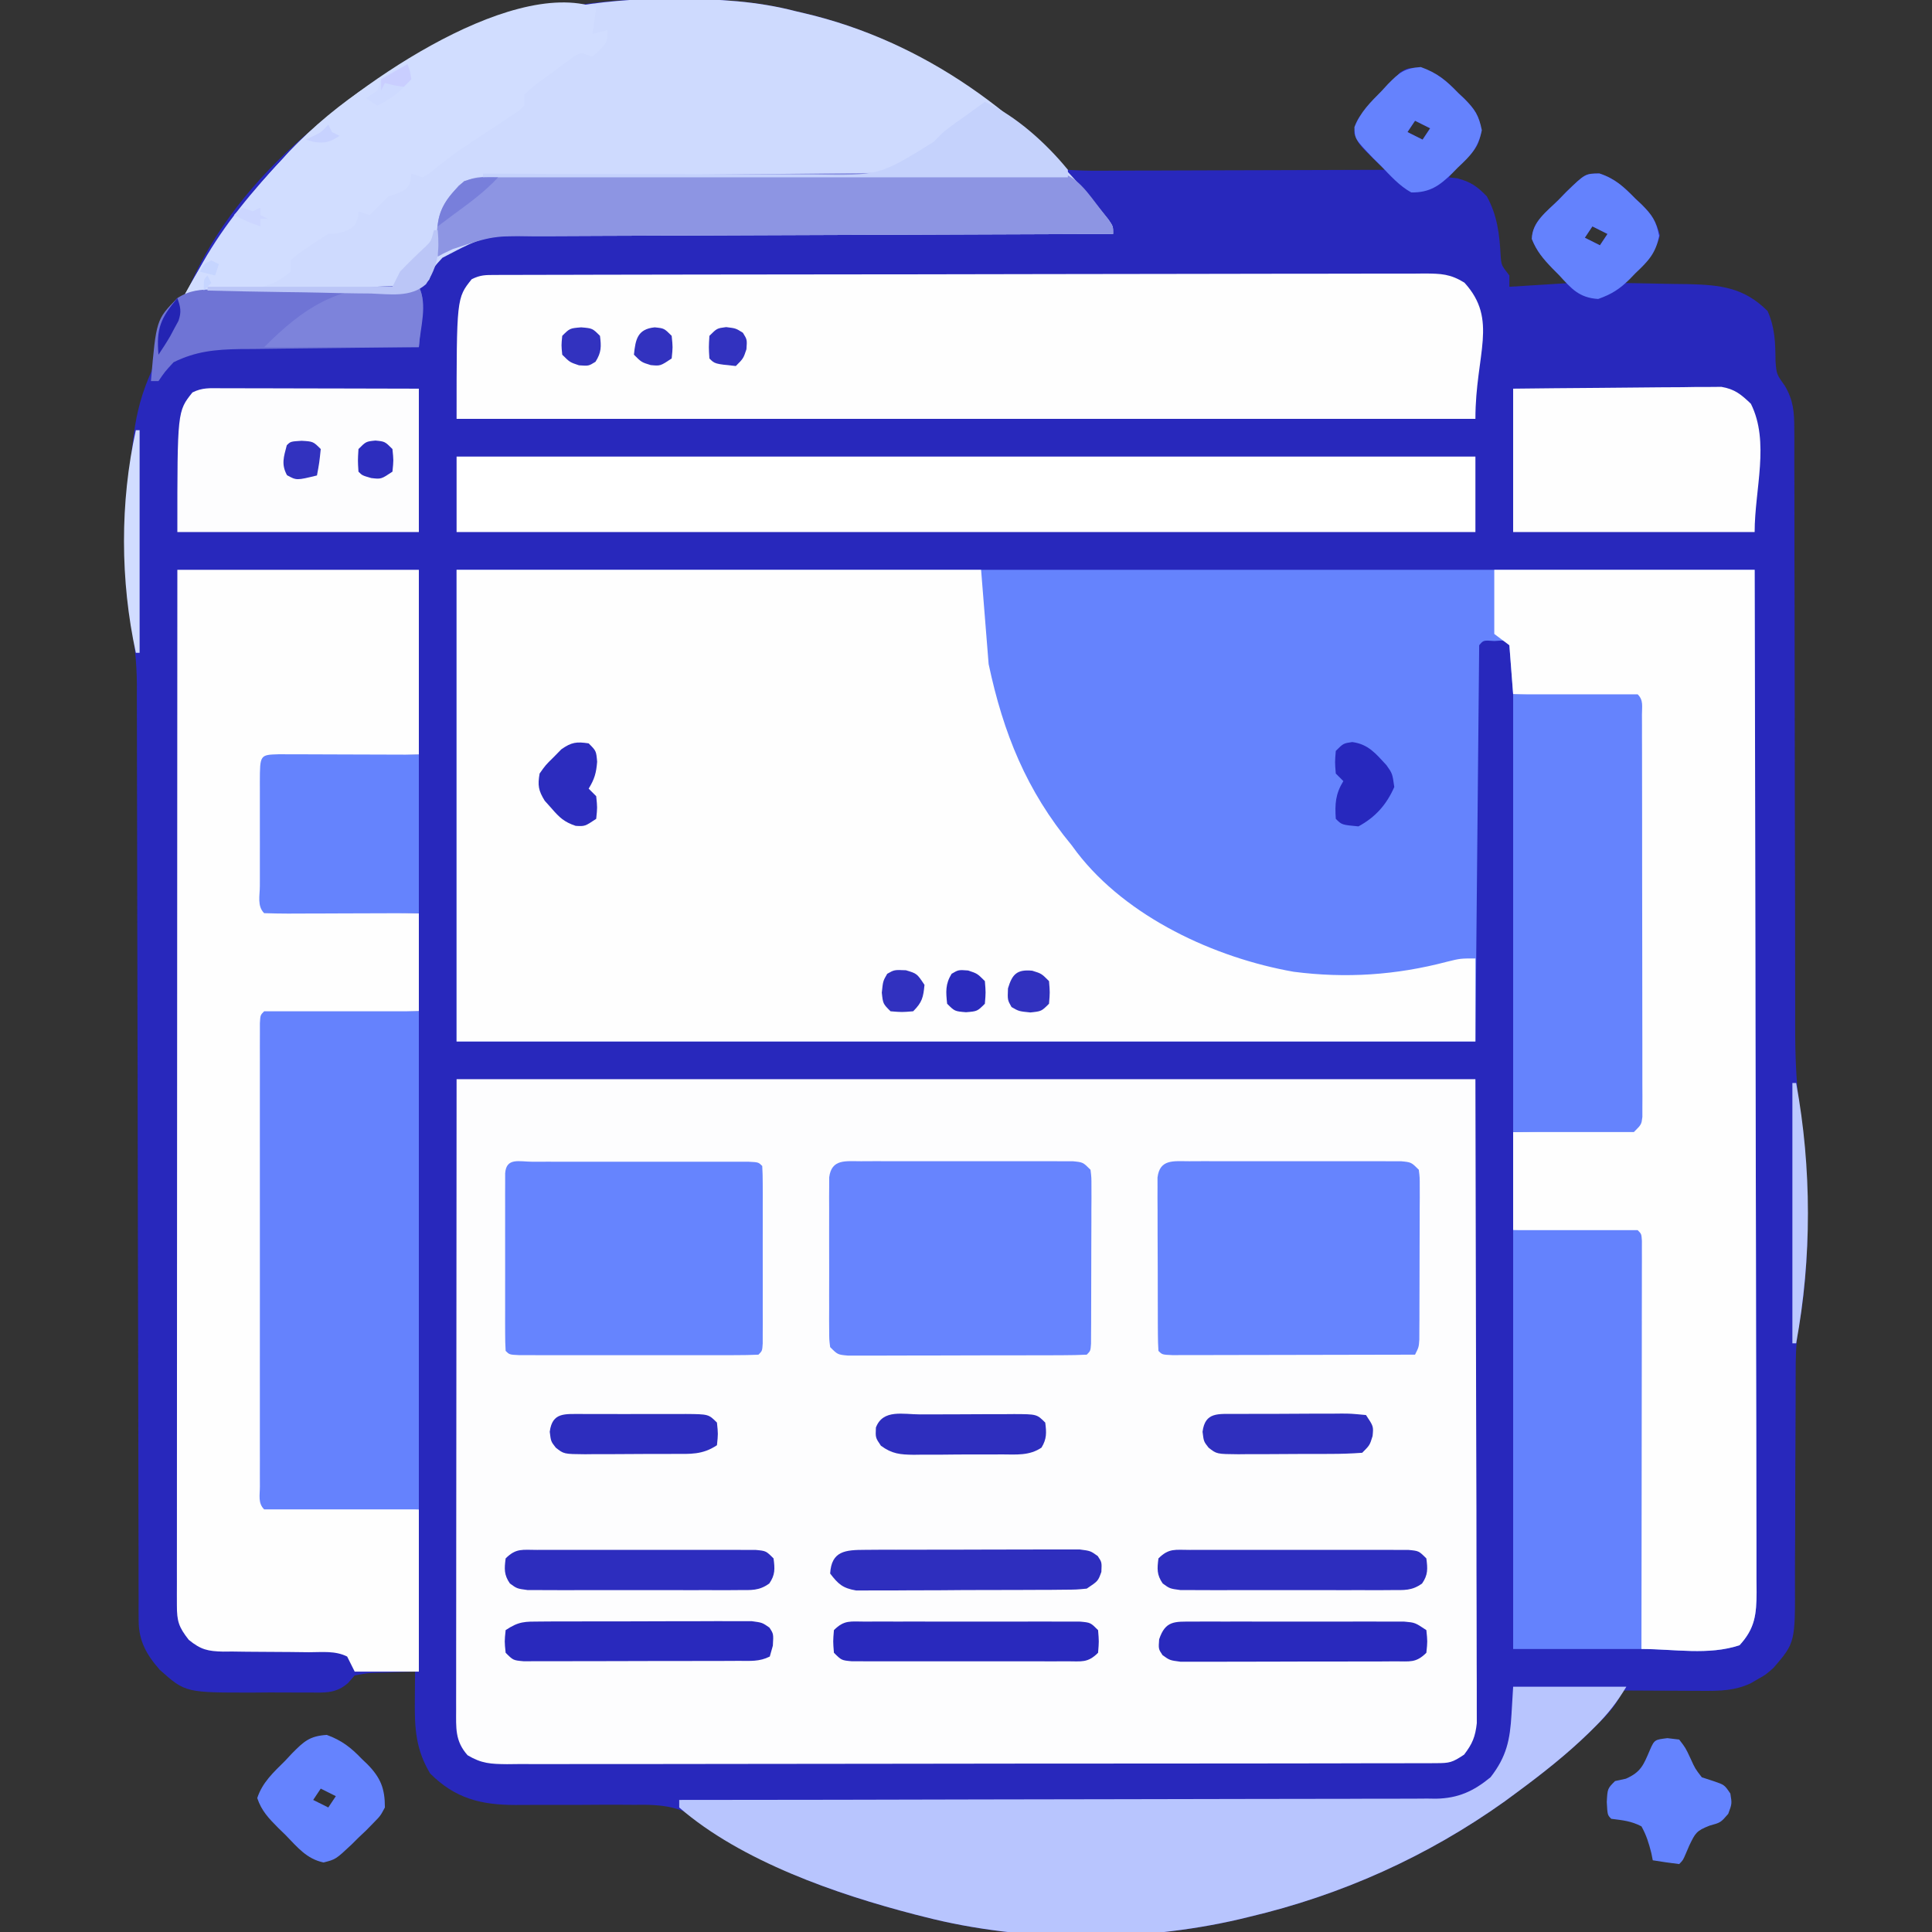 <svg xmlns="http://www.w3.org/2000/svg" width="512" height="512"><rect width="100%" height="100%" fill="#333333" stroke="none"/><path d="M0 0 C0.727 0.002 1.454 0.004 2.203 0.006 C13.013 0.051 23.244 0.568 33.75 3.312 C34.396 3.463 35.042 3.613 35.708 3.768 C63.125 10.155 86.107 25.669 105.75 45.312 C108.431 45.5 111.007 45.564 113.688 45.54 C114.508 45.54 115.327 45.54 116.172 45.54 C118.888 45.539 121.604 45.523 124.32 45.508 C126.201 45.504 128.081 45.501 129.962 45.499 C134.917 45.492 139.872 45.472 144.827 45.45 C149.88 45.429 154.934 45.42 159.988 45.41 C169.909 45.389 179.829 45.355 189.75 45.312 C189.258 44.838 188.765 44.364 188.258 43.876 C187.619 43.251 186.979 42.625 186.32 41.981 C185.684 41.363 185.047 40.744 184.391 40.107 C182.75 38.312 182.75 38.312 181.625 35.617 C181.789 32.586 182.659 31.61 184.75 29.438 C185.4 28.761 186.049 28.084 186.719 27.387 C187.389 26.702 188.059 26.018 188.75 25.312 C189.338 24.618 189.926 23.923 190.531 23.207 C191.098 22.561 191.666 21.915 192.25 21.25 C193.008 20.366 193.008 20.366 193.781 19.465 C195.75 18.312 195.75 18.312 199.066 18.277 C203.68 19.574 205.921 21.553 209.188 24.938 C209.728 25.447 210.269 25.956 210.826 26.48 C213.698 29.378 214.675 30.822 215.312 34.973 C214.693 38.651 214.09 39.739 211.312 42.125 C208.635 44.41 208.635 44.41 206.75 47.312 C207.472 47.395 208.194 47.477 208.938 47.562 C212.506 48.514 214.165 49.66 216.75 52.312 C219.544 57.311 220.149 62.469 220.441 68.113 C220.628 70.6 220.628 70.6 222.75 73.312 C222.75 74.302 222.75 75.293 222.75 76.312 C230.67 75.817 230.67 75.817 238.75 75.312 C237.286 73.931 235.821 72.549 234.312 71.125 C231.771 68.727 230.023 67.033 228.781 63.754 C228.73 59.749 230.999 58.157 233.648 55.387 C234.342 54.702 235.035 54.018 235.75 53.312 C236.423 52.618 237.096 51.923 237.789 51.207 C242.838 46.324 242.838 46.324 246.598 46.277 C250.778 47.65 253.086 49.838 256.125 52.938 C256.943 53.701 256.943 53.701 257.777 54.48 C260.453 57.156 261.648 58.942 262.664 62.648 C261.233 68.386 257.101 71.506 252.75 75.312 C253.556 75.322 254.363 75.331 255.193 75.341 C258.88 75.395 262.564 75.478 266.25 75.562 C267.518 75.577 268.787 75.591 270.094 75.605 C278.668 75.829 284.889 76.452 291.188 82.75 C293.153 87.232 293.234 91.137 293.281 95.996 C293.545 99.465 293.545 99.465 295.748 102.544 C298.004 106.373 298.252 109.455 298.256 113.932 C298.262 114.667 298.268 115.402 298.274 116.159 C298.29 118.607 298.277 121.053 298.264 123.5 C298.27 125.262 298.277 127.023 298.286 128.785 C298.301 132.572 298.304 136.358 298.297 140.145 C298.286 146.144 298.304 152.142 298.325 158.141 C298.355 167.641 298.367 177.14 298.37 186.639 C298.377 203.621 298.406 220.603 298.455 237.585 C298.472 243.536 298.477 249.488 298.474 255.439 C298.473 259.159 298.481 262.879 298.491 266.598 C298.493 268.31 298.493 270.021 298.488 271.733 C298.466 280.751 298.789 289.386 300.274 298.301 C301.055 303.243 301.304 308.192 301.5 313.188 C301.542 314.241 301.585 315.295 301.628 316.38 C301.99 328.494 301.523 341.052 299.238 352.986 C298.695 356.687 298.613 360.297 298.624 364.027 C298.622 364.776 298.62 365.524 298.618 366.296 C298.614 367.913 298.612 369.53 298.612 371.148 C298.608 374.595 298.587 378.042 298.567 381.49 C298.529 387.898 298.497 394.305 298.5 400.713 C298.5 405.182 298.477 409.649 298.438 414.117 C298.427 415.813 298.426 417.509 298.433 419.205 C298.5 435.621 298.5 435.621 292.75 442.312 C290.652 444.152 290.652 444.152 288.688 445.25 C288.037 445.63 287.386 446.011 286.715 446.402 C282.551 448.331 278.801 448.431 274.234 448.41 C272.984 448.407 271.734 448.404 270.445 448.4 C269.143 448.392 267.841 448.384 266.5 448.375 C264.524 448.368 264.524 448.368 262.508 448.361 C259.255 448.35 256.003 448.333 252.75 448.312 C252.468 448.918 252.186 449.524 251.896 450.148 C250.275 453.21 247.94 455.462 245.5 457.875 C244.972 458.399 244.444 458.923 243.9 459.462 C237.924 465.274 231.453 470.369 224.75 475.312 C223.689 476.095 222.628 476.877 221.535 477.684 C201.043 492.299 178.246 502.541 153.75 508.312 C152.448 508.628 152.448 508.628 151.121 508.95 C124.758 515.071 93.974 515.062 67.75 508.312 C66.476 507.991 66.476 507.991 65.175 507.663 C46.713 502.872 25.035 495.698 9.818 483.803 C3.544 478.978 -1.459 478.478 -9.223 478.613 C-10.345 478.607 -11.468 478.6 -12.624 478.593 C-16.188 478.576 -19.749 478.598 -23.312 478.625 C-26.879 478.636 -30.445 478.639 -34.012 478.625 C-36.223 478.617 -38.435 478.625 -40.646 478.651 C-49.797 478.647 -56.641 476.921 -63.25 470.312 C-67.072 463.986 -67.397 458.254 -67.312 451 C-67.308 450.259 -67.303 449.519 -67.299 448.756 C-67.287 446.941 -67.269 445.127 -67.25 443.312 C-69.836 443.373 -72.416 443.46 -75 443.562 C-75.73 443.577 -76.459 443.591 -77.211 443.605 C-79.661 443.677 -79.661 443.677 -83.25 444.312 C-84.116 445.305 -84.116 445.305 -84.999 446.317 C-88.169 449.127 -91.128 448.888 -95.164 448.844 C-95.934 448.848 -96.703 448.851 -97.496 448.855 C-99.125 448.858 -100.754 448.851 -102.383 448.834 C-104.846 448.813 -107.307 448.834 -109.77 448.859 C-128.099 448.893 -128.099 448.893 -134.877 442.865 C-138.434 438.842 -140.498 435.137 -140.506 429.778 C-140.512 428.868 -140.519 427.958 -140.525 427.021 C-140.522 426.025 -140.518 425.03 -140.515 424.004 C-140.519 422.943 -140.524 421.882 -140.528 420.789 C-140.541 417.223 -140.539 413.656 -140.537 410.09 C-140.543 407.537 -140.55 404.985 -140.558 402.432 C-140.573 396.928 -140.582 391.424 -140.586 385.92 C-140.591 377.949 -140.61 369.978 -140.632 362.007 C-140.668 349.058 -140.696 336.108 -140.718 323.159 C-140.72 322.384 -140.721 321.608 -140.722 320.81 C-140.732 315.311 -140.741 309.812 -140.75 304.312 C-140.76 298.045 -140.771 291.777 -140.782 285.509 C-140.783 284.738 -140.784 283.966 -140.786 283.171 C-140.808 270.279 -140.838 257.388 -140.874 244.496 C-140.896 236.552 -140.91 228.607 -140.916 220.662 C-140.921 214.564 -140.936 208.466 -140.954 202.367 C-140.96 199.873 -140.962 197.379 -140.961 194.884 C-140.96 191.468 -140.971 188.053 -140.985 184.637 C-140.982 183.659 -140.978 182.681 -140.975 181.674 C-141.015 175.658 -141.669 169.97 -142.775 164.055 C-143.537 159.659 -143.803 155.265 -144 150.812 C-144.042 149.875 -144.083 148.938 -144.126 147.973 C-144.447 138.296 -143.522 128.891 -142.25 119.312 C-142.104 118.063 -141.959 116.814 -141.809 115.527 C-141.016 109.422 -139.615 104.335 -137.117 98.719 C-136.174 96.102 -135.954 93.895 -135.812 91.125 C-135.48 85.857 -133.741 83.229 -130.25 79.312 C-129.59 79.312 -128.93 79.312 -128.25 79.312 C-127.991 78.61 -127.732 77.907 -127.465 77.184 C-114.143 45.699 -83.3 22.415 -52.843 9.342 C-35.766 2.56 -18.285 -0.095 0 0 Z M197.75 32.312 C196.76 33.797 196.76 33.797 195.75 35.312 C197.73 36.303 197.73 36.303 199.75 37.312 C200.41 36.322 201.07 35.333 201.75 34.312 C200.43 33.653 199.11 32.992 197.75 32.312 Z M244.75 60.312 C243.76 61.797 243.76 61.797 242.75 63.312 C244.73 64.302 244.73 64.302 246.75 65.312 C247.41 64.323 248.07 63.333 248.75 62.312 C247.43 61.653 246.11 60.992 244.75 60.312 Z " fill="#2828BC" transform="translate(177.25,-0.312)"></path><path d="M0 0 C89.1 0 178.2 0 270 0 C270.093 42.91 270.093 42.91 270.188 86.688 C270.215 95.726 270.242 104.765 270.27 114.077 C270.284 125.099 270.284 125.099 270.286 130.256 C270.289 133.865 270.3 137.473 270.317 141.081 C270.337 145.681 270.343 150.282 270.339 154.882 C270.34 156.572 270.346 158.262 270.358 159.951 C270.373 162.232 270.369 164.512 270.361 166.793 C270.364 168.072 270.366 169.35 270.369 170.667 C269.968 174.285 269.198 176.129 267 179 C263.869 181.087 263.174 181.251 259.616 181.257 C258.714 181.264 257.812 181.27 256.883 181.277 C255.892 181.274 254.9 181.271 253.878 181.267 C252.826 181.272 251.773 181.276 250.689 181.281 C247.144 181.294 243.6 181.292 240.055 181.291 C237.521 181.297 234.987 181.303 232.453 181.311 C226.273 181.327 220.094 181.333 213.914 181.334 C208.892 181.335 203.869 181.339 198.847 181.346 C184.613 181.363 170.379 181.372 156.145 181.371 C155.377 181.371 154.61 181.371 153.819 181.371 C153.05 181.371 152.282 181.37 151.49 181.37 C139.032 181.37 126.575 181.389 114.118 181.417 C101.331 181.446 88.545 181.459 75.759 181.458 C68.578 181.457 61.398 181.463 54.218 181.484 C47.466 181.504 40.714 181.504 33.962 181.489 C31.481 181.487 29 181.492 26.519 181.504 C23.137 181.519 19.757 181.51 16.376 181.494 C15.389 181.505 14.401 181.515 13.384 181.526 C9.1 181.482 6.653 181.39 2.914 179.157 C-0.458 175.357 -0.124 171.924 -0.12 167.034 C-0.121 166.322 -0.122 165.611 -0.123 164.878 C-0.125 162.481 -0.119 160.084 -0.114 157.687 C-0.113 155.944 -0.113 154.202 -0.114 152.459 C-0.114 147.785 -0.108 143.111 -0.101 138.437 C-0.096 134.054 -0.095 129.671 -0.095 125.288 C-0.089 112.463 -0.075 99.638 -0.062 86.812 C-0.032 43.84 -0.032 43.84 0 0 Z " fill="#FDFDFE" transform="translate(121,286)"></path><path d="M0 0 C113.52 0 227.04 0 344 0 C344.082 45.911 344.165 91.823 344.25 139.125 C344.286 153.636 344.323 168.147 344.36 183.098 C344.378 200.781 344.378 200.781 344.382 209.052 C344.386 214.844 344.4 220.636 344.422 226.429 C344.448 233.107 344.459 239.785 344.454 246.463 C344.451 249.88 344.455 253.297 344.477 256.714 C344.497 260.372 344.492 264.029 344.481 267.687 C344.493 268.754 344.504 269.822 344.516 270.922 C344.468 276.886 344.101 280.523 340 285 C331.772 287.743 322.673 286 314 286 C313.67 249.7 313.34 213.4 313 176 C302.11 175.67 291.22 175.34 280 175 C280 166.42 280 157.84 280 149 C282.298 148.939 284.597 148.879 286.965 148.816 C289.182 148.755 291.4 148.691 293.617 148.628 C295.162 148.584 296.707 148.543 298.253 148.503 C300.469 148.445 302.686 148.381 304.902 148.316 C305.945 148.291 305.945 148.291 307.008 148.266 C310.288 148.435 310.288 148.435 313 147 C313.096 145.533 313.122 144.06 313.12 142.59 C313.122 141.638 313.123 140.685 313.124 139.704 C313.121 138.651 313.117 137.598 313.114 136.513 C313.114 134.86 313.114 134.86 313.114 133.173 C313.113 129.51 313.105 125.847 313.098 122.184 C313.096 119.652 313.094 117.119 313.093 114.587 C313.09 108.592 313.082 102.596 313.072 96.6 C313.061 89.775 313.055 82.951 313.05 76.126 C313.04 62.084 313.022 48.042 313 34 C302.11 33.67 291.22 33.34 280 33 C279.67 28.71 279.34 24.42 279 20 C277.882 18.656 277.882 18.656 275 18.875 C272.118 18.656 272.118 18.656 271 20 C270.67 54.65 270.34 89.3 270 125 C180.9 125 91.8 125 0 125 C0 83.75 0 42.5 0 0 Z " fill="#6583FD" transform="translate(121,151)"></path><path d="M0 0 C45.87 0 91.74 0 139 0 C139.99 12.375 139.99 12.375 141 25 C144.895 43.328 151.025 58.535 163 73 C163.465 73.628 163.931 74.256 164.41 74.902 C177.641 92.098 200.921 102.847 221.832 106.527 C235.658 108.315 249.003 107.422 262.445 103.875 C266 103 266 103 270 103 C270 110.26 270 117.52 270 125 C180.9 125 91.8 125 0 125 C0 83.75 0 42.5 0 0 Z " fill="#FEFEFE" transform="translate(121,151)"></path><path d="M0 0 C0.727 0.002 1.454 0.004 2.203 0.006 C13.013 0.051 23.244 0.568 33.75 3.312 C34.396 3.463 35.042 3.613 35.708 3.768 C67.828 11.25 94.482 30.89 114.75 56.312 C115.643 57.426 115.643 57.426 116.555 58.562 C117.75 60.312 117.75 60.312 117.75 62.312 C116.897 62.315 116.043 62.317 115.164 62.32 C94.39 62.379 73.616 62.454 52.842 62.548 C42.796 62.593 32.75 62.633 22.704 62.659 C13.946 62.682 5.189 62.715 -3.569 62.761 C-8.205 62.785 -12.84 62.804 -17.476 62.81 C-21.843 62.816 -26.21 62.836 -30.576 62.867 C-32.176 62.876 -33.775 62.879 -35.375 62.878 C-48.58 62.67 -48.58 62.67 -60 68.625 C-62.39 71.202 -62.39 71.202 -63.519 74.43 C-66.799 77.892 -67.77 77.801 -72.396 78.085 C-75.003 78.127 -77.597 78.136 -80.203 78.117 C-81.587 78.128 -82.972 78.142 -84.356 78.159 C-87.993 78.195 -91.629 78.195 -95.266 78.188 C-98.979 78.187 -102.693 78.22 -106.406 78.25 C-113.688 78.304 -120.968 78.32 -128.25 78.312 C-127.013 76.107 -125.772 73.904 -124.527 71.703 C-124.183 71.088 -123.839 70.472 -123.484 69.838 C-117.711 59.655 -110.259 50.813 -102.25 42.312 C-101.701 41.711 -101.152 41.109 -100.586 40.488 C-74.944 13.394 -36.623 -0.191 0 0 Z " fill="#CEDAFE" transform="translate(177.25,-0.312)"></path><path d="M0 0 C21.12 0 42.24 0 64 0 C64 16.17 64 32.34 64 49 C50.47 49.33 36.94 49.66 23 50 C23 63.2 23 76.4 23 90 C43.295 90.495 43.295 90.495 64 91 C64 99.58 64 108.16 64 117 C50.47 117.33 36.94 117.66 23 118 C23 160.9 23 203.8 23 248 C43.295 248.495 43.295 248.495 64 249 C64 263.19 64 277.38 64 292 C58.39 292 52.78 292 47 292 C46.01 290.02 46.01 290.02 45 288 C41.82 286.41 38.379 286.864 34.887 286.859 C33.23 286.841 31.573 286.821 29.916 286.801 C27.302 286.772 24.689 286.75 22.075 286.75 C19.553 286.746 17.033 286.712 14.512 286.672 C13.734 286.679 12.957 286.686 12.156 286.693 C8.08 286.602 6.233 286.19 3.031 283.583 C0.353 280.177 -0.125 278.637 -0.123 274.397 C-0.126 272.933 -0.126 272.933 -0.129 271.44 C-0.125 269.82 -0.125 269.82 -0.12 268.168 C-0.121 267.027 -0.122 265.886 -0.123 264.71 C-0.124 261.533 -0.121 258.357 -0.116 255.18 C-0.112 251.758 -0.113 248.336 -0.114 244.915 C-0.114 238.983 -0.111 233.051 -0.106 227.119 C-0.098 218.542 -0.095 209.966 -0.094 201.389 C-0.092 187.475 -0.085 173.561 -0.075 159.647 C-0.066 146.129 -0.059 132.61 -0.055 119.092 C-0.055 118.259 -0.054 117.426 -0.054 116.568 C-0.053 112.39 -0.052 108.212 -0.05 104.034 C-0.04 69.356 -0.022 34.678 0 0 Z " fill="#FEFEFE" transform="translate(47,151)"></path><path d="M0 0 C22.77 0 45.54 0 69 0 C69.088 35.441 69.162 70.882 69.204 106.322 C69.209 110.506 69.214 114.689 69.22 118.872 C69.221 119.705 69.222 120.538 69.223 121.396 C69.24 134.884 69.272 148.372 69.309 161.861 C69.346 175.699 69.368 189.537 69.376 203.375 C69.382 211.916 69.399 220.456 69.432 228.996 C69.453 234.851 69.459 240.706 69.454 246.56 C69.451 249.939 69.458 253.318 69.477 256.697 C69.497 260.36 69.492 264.023 69.481 267.687 C69.493 268.755 69.504 269.823 69.516 270.923 C69.468 276.886 69.101 280.523 65 285 C56.772 287.743 47.673 286 39 286 C38.67 249.7 38.34 213.4 38 176 C27.11 175.67 16.22 175.34 5 175 C5 166.42 5 157.84 5 149 C7.298 148.939 9.597 148.879 11.965 148.816 C14.182 148.755 16.4 148.691 18.617 148.628 C20.162 148.584 21.707 148.543 23.253 148.503 C25.469 148.445 27.686 148.381 29.902 148.316 C30.945 148.291 30.945 148.291 32.008 148.266 C35.288 148.435 35.288 148.435 38 147 C38.096 145.533 38.122 144.06 38.12 142.59 C38.122 141.638 38.123 140.685 38.124 139.704 C38.121 138.651 38.117 137.598 38.114 136.513 C38.114 135.411 38.114 134.309 38.114 133.173 C38.113 129.51 38.105 125.847 38.098 122.184 C38.096 119.652 38.094 117.119 38.093 114.587 C38.09 108.592 38.082 102.596 38.072 96.6 C38.061 89.775 38.055 82.951 38.05 76.126 C38.04 62.084 38.022 48.042 38 34 C27.11 33.67 16.22 33.34 5 33 C4.67 28.71 4.34 24.42 4 20 C2.68 19.01 1.36 18.02 0 17 C0 11.39 0 5.78 0 0 Z " fill="#FEFEFE" transform="translate(396,151)"></path><path d="M0 0 C0.9 -0.004 1.799 -0.009 2.726 -0.014 C3.721 -0.013 4.715 -0.013 5.74 -0.013 C7.318 -0.018 7.318 -0.018 8.927 -0.024 C12.475 -0.035 16.022 -0.039 19.57 -0.043 C22.104 -0.049 24.638 -0.056 27.172 -0.063 C34.793 -0.082 42.414 -0.093 50.035 -0.101 C53.622 -0.106 57.209 -0.111 60.797 -0.116 C72.718 -0.133 84.639 -0.148 96.561 -0.155 C99.655 -0.157 102.75 -0.159 105.844 -0.161 C106.998 -0.162 106.998 -0.162 108.175 -0.162 C120.639 -0.171 133.103 -0.196 145.567 -0.229 C158.358 -0.262 171.148 -0.28 183.939 -0.283 C191.123 -0.285 198.307 -0.294 205.491 -0.319 C212.246 -0.343 219.002 -0.347 225.758 -0.337 C228.241 -0.336 230.724 -0.342 233.207 -0.356 C236.59 -0.374 239.973 -0.367 243.356 -0.354 C244.344 -0.364 245.332 -0.375 246.35 -0.387 C250.678 -0.346 253.075 -0.276 256.825 2.04 C265.876 11.946 259.739 20.928 259.739 38.134 C170.639 38.134 81.539 38.134 -10.261 38.134 C-10.261 6.134 -10.261 6.134 -6.261 1.134 C-3.935 -0.029 -2.591 0.006 0 0 Z " fill="#FEFEFE" transform="translate(131.261,72.866)"></path><path d="M0 0 C9.9 0 19.8 0 30 0 C27.503 4.162 25.077 7.273 21.688 10.625 C20.902 11.404 20.902 11.404 20.101 12.198 C14.142 17.993 7.683 23.071 1 28 C-0.061 28.782 -1.122 29.565 -2.215 30.371 C-22.707 44.987 -45.504 55.229 -70 61 C-70.868 61.21 -71.735 61.421 -72.629 61.637 C-98.992 67.759 -129.776 67.75 -156 61 C-156.85 60.786 -157.699 60.571 -158.575 60.351 C-179.271 54.98 -204.588 46.261 -221 32 C-221 31.34 -221 30.68 -221 30 C-219.941 29.999 -218.881 29.999 -217.79 29.998 C-192.008 29.984 -166.227 29.941 -140.446 29.868 C-127.979 29.833 -115.511 29.808 -103.043 29.804 C-92.176 29.801 -81.31 29.781 -70.443 29.739 C-64.689 29.718 -58.935 29.706 -53.181 29.714 C-47.764 29.721 -42.347 29.706 -36.93 29.672 C-34.943 29.664 -32.957 29.664 -30.97 29.673 C-28.253 29.685 -25.538 29.666 -22.821 29.639 C-22.038 29.65 -21.256 29.661 -20.45 29.672 C-14.589 29.565 -10.532 27.718 -6 24 C-1.735 18.532 -0.823 14.065 -0.438 7.312 C-0.293 4.899 -0.149 2.486 0 0 Z " fill="#B8C5FE" transform="translate(401,447)"></path><path d="M0 0 C13.53 0 27.06 0 41 0 C41 43.56 41 87.12 41 132 C27.47 132 13.94 132 0 132 C-1.68 130.32 -1.126 128.256 -1.127 125.951 C-1.13 124.857 -1.133 123.764 -1.136 122.637 C-1.134 121.426 -1.131 120.216 -1.129 118.969 C-1.131 117.702 -1.133 116.436 -1.135 115.131 C-1.139 111.647 -1.137 108.164 -1.134 104.681 C-1.132 101.043 -1.134 97.405 -1.136 93.768 C-1.138 87.658 -1.135 81.548 -1.13 75.438 C-1.125 68.364 -1.127 61.29 -1.132 54.216 C-1.137 48.153 -1.137 42.091 -1.135 36.028 C-1.133 32.402 -1.133 28.776 -1.136 25.151 C-1.14 21.111 -1.135 17.071 -1.129 13.031 C-1.131 11.821 -1.133 10.61 -1.136 9.363 C-1.133 8.27 -1.13 7.176 -1.127 6.049 C-1.127 5.092 -1.126 4.136 -1.126 3.151 C-1 1 -1 1 0 0 Z " fill="#6582FD" transform="translate(70,268)"></path><path d="M0 0 C89.1 0 178.2 0 270 0 C270 6.6 270 13.2 270 20 C180.9 20 91.8 20 0 20 C0 13.4 0 6.8 0 0 Z " fill="#FFFFFF" transform="translate(121,121)"></path><path d="M0 0 C10.89 0 21.78 0 33 0 C34.585 1.585 34.129 3.198 34.134 5.397 C34.138 6.346 34.142 7.295 34.147 8.273 C34.146 9.323 34.146 10.373 34.145 11.455 C34.149 12.554 34.152 13.653 34.155 14.785 C34.165 18.439 34.167 22.093 34.168 25.746 C34.171 28.273 34.175 30.801 34.178 33.328 C34.184 38.633 34.186 43.939 34.185 49.244 C34.185 55.383 34.195 61.522 34.211 67.661 C34.226 73.558 34.229 79.455 34.229 85.353 C34.23 87.866 34.234 90.379 34.242 92.892 C34.252 96.4 34.249 99.908 34.243 103.416 C34.249 104.464 34.254 105.512 34.26 106.591 C34.256 107.543 34.252 108.495 34.247 109.476 C34.248 110.306 34.248 111.137 34.249 111.992 C34 114 34 114 32 116 C21.44 116 10.88 116 0 116 C0 77.72 0 39.44 0 0 Z " fill="#6583FD" transform="translate(401,184)"></path><path d="M0 0 C10.89 0 21.78 0 33 0 C34 1 34 1 34.123 2.841 C34.122 4.056 34.122 4.056 34.12 5.296 C34.122 6.223 34.123 7.15 34.124 8.105 C34.119 9.643 34.119 9.643 34.114 11.211 C34.114 12.284 34.114 13.357 34.114 14.463 C34.113 18.029 34.105 21.594 34.098 25.16 C34.096 27.625 34.094 30.09 34.093 32.555 C34.09 39.057 34.08 45.559 34.069 52.06 C34.058 58.689 34.054 65.318 34.049 71.947 C34.038 84.965 34.02 97.982 34 111 C22.78 111 11.56 111 0 111 C0 74.37 0 37.74 0 0 Z " fill="#6482FD" transform="translate(401,326)"></path><path d="M0 0 C1.295 -0.006 2.589 -0.013 3.923 -0.019 C5.343 -0.016 6.762 -0.011 8.182 -0.007 C9.631 -0.008 11.081 -0.01 12.531 -0.013 C15.57 -0.016 18.61 -0.011 21.65 -0.002 C25.551 0.009 29.451 0.003 33.352 -0.009 C36.346 -0.016 39.34 -0.014 42.334 -0.009 C43.773 -0.008 45.211 -0.009 46.65 -0.014 C48.658 -0.019 50.667 -0.01 52.676 0 C53.82 0.002 54.964 0.003 56.143 0.005 C58.838 0.259 58.838 0.259 60.838 2.259 C61.085 4.27 61.085 4.27 61.081 6.769 C61.085 8.17 61.085 8.17 61.09 9.6 C61.079 11.117 61.079 11.117 61.068 12.665 C61.068 13.701 61.067 14.736 61.067 15.803 C61.064 17.996 61.056 20.188 61.044 22.38 C61.025 25.745 61.023 29.109 61.023 32.474 C61.019 34.6 61.013 36.726 61.006 38.853 C61.005 39.864 61.004 40.875 61.002 41.918 C60.996 42.852 60.99 43.786 60.983 44.749 C60.979 45.573 60.976 46.398 60.972 47.247 C60.838 49.259 60.838 49.259 59.838 51.259 C51.119 51.282 42.401 51.3 33.683 51.311 C29.635 51.316 25.587 51.323 21.539 51.334 C17.636 51.345 13.732 51.351 9.829 51.354 C8.337 51.356 6.844 51.359 5.352 51.365 C3.268 51.372 1.185 51.373 -0.898 51.372 C-2.086 51.375 -3.274 51.377 -4.498 51.379 C-7.162 51.259 -7.162 51.259 -8.162 50.259 C-8.266 48.766 -8.301 47.268 -8.307 45.771 C-8.314 44.816 -8.32 43.862 -8.327 42.878 C-8.328 41.84 -8.329 40.801 -8.33 39.731 C-8.333 38.672 -8.337 37.613 -8.34 36.522 C-8.345 34.276 -8.348 32.031 -8.347 29.785 C-8.35 26.34 -8.368 22.894 -8.387 19.448 C-8.39 17.272 -8.392 15.095 -8.393 12.919 C-8.4 11.882 -8.407 10.846 -8.414 9.778 C-8.411 8.82 -8.408 7.863 -8.405 6.876 C-8.406 6.031 -8.408 5.186 -8.409 4.315 C-7.811 -0.662 -4.09 0.006 0 0 Z " fill="#6684FE" transform="translate(315.162,307.741)"></path><path d="M0 0 C1.295 -0.006 2.589 -0.013 3.923 -0.019 C5.343 -0.016 6.762 -0.011 8.182 -0.007 C9.631 -0.008 11.081 -0.01 12.531 -0.013 C15.57 -0.016 18.61 -0.011 21.65 -0.002 C25.551 0.009 29.451 0.003 33.352 -0.009 C36.346 -0.016 39.34 -0.014 42.334 -0.009 C43.773 -0.008 45.211 -0.009 46.65 -0.014 C48.658 -0.019 50.667 -0.01 52.676 0 C53.82 0.002 54.964 0.003 56.143 0.005 C58.838 0.259 58.838 0.259 60.838 2.259 C61.085 4.315 61.085 4.315 61.081 6.876 C61.085 8.313 61.085 8.313 61.09 9.778 C61.079 11.333 61.079 11.333 61.068 12.919 C61.068 13.979 61.067 15.039 61.067 16.132 C61.064 18.375 61.056 20.619 61.044 22.863 C61.025 26.31 61.023 29.758 61.023 33.206 C61.019 35.381 61.013 37.556 61.006 39.731 C61.005 40.77 61.004 41.808 61.002 42.878 C60.996 43.833 60.99 44.787 60.983 45.771 C60.979 46.615 60.976 47.46 60.972 48.33 C60.838 50.259 60.838 50.259 59.838 51.259 C57.793 51.363 55.745 51.397 53.698 51.404 C52.383 51.41 51.068 51.417 49.713 51.423 C48.266 51.425 46.82 51.426 45.373 51.427 C43.9 51.43 42.426 51.433 40.952 51.437 C37.86 51.443 34.767 51.445 31.674 51.444 C27.705 51.444 23.736 51.458 19.766 51.475 C16.722 51.486 13.677 51.488 10.633 51.487 C9.169 51.489 7.705 51.493 6.242 51.501 C4.197 51.511 2.152 51.506 0.108 51.502 C-1.057 51.503 -2.222 51.505 -3.423 51.506 C-6.162 51.259 -6.162 51.259 -8.162 49.259 C-8.416 47.247 -8.416 47.247 -8.421 44.749 C-8.427 43.815 -8.434 42.88 -8.44 41.918 C-8.436 40.906 -8.432 39.895 -8.428 38.853 C-8.43 37.817 -8.432 36.781 -8.434 35.714 C-8.435 33.522 -8.431 31.33 -8.423 29.137 C-8.412 25.773 -8.423 22.409 -8.436 19.044 C-8.434 16.918 -8.432 14.791 -8.428 12.665 C-8.432 11.654 -8.436 10.642 -8.44 9.6 C-8.434 8.666 -8.427 7.731 -8.421 6.769 C-8.419 5.944 -8.418 5.12 -8.416 4.27 C-7.792 -0.669 -4.056 0.006 0 0 Z " fill="#6784FE" transform="translate(228.162,307.741)"></path><path d="M0 0 C1.318 -0.003 2.636 -0.006 3.994 -0.01 C5.444 -0.008 6.894 -0.006 8.344 -0.003 C9.82 -0.004 11.296 -0.005 12.771 -0.006 C15.869 -0.008 18.965 -0.006 22.062 -0.001 C26.041 0.005 30.019 0.001 33.997 -0.005 C37.046 -0.008 40.095 -0.007 43.144 -0.004 C44.611 -0.004 46.078 -0.005 47.546 -0.007 C49.593 -0.009 51.64 -0.005 53.688 0 C55.438 0.001 55.438 0.001 57.225 0.002 C59.844 0.129 59.844 0.129 60.844 1.129 C60.942 2.659 60.972 4.193 60.973 5.725 C60.976 6.703 60.979 7.681 60.983 8.688 C60.98 10.283 60.98 10.283 60.977 11.911 C60.978 12.994 60.978 14.078 60.979 15.195 C60.98 17.492 60.978 19.788 60.974 22.085 C60.969 25.614 60.974 29.143 60.98 32.672 C60.98 34.898 60.979 37.123 60.977 39.348 C60.979 40.412 60.981 41.475 60.983 42.571 C60.978 44.037 60.978 44.037 60.973 45.534 C60.972 46.399 60.972 47.264 60.971 48.156 C60.844 50.129 60.844 50.129 59.844 51.129 C57.794 51.229 55.74 51.257 53.688 51.259 C52.369 51.262 51.051 51.265 49.693 51.268 C48.243 51.267 46.794 51.265 45.344 51.262 C43.868 51.263 42.392 51.264 40.916 51.265 C37.819 51.267 34.722 51.264 31.625 51.26 C27.647 51.254 23.668 51.257 19.69 51.263 C16.641 51.267 13.592 51.266 10.544 51.263 C9.076 51.263 7.609 51.263 6.142 51.266 C4.095 51.268 2.047 51.264 0 51.259 C-1.751 51.258 -1.751 51.258 -3.537 51.256 C-6.156 51.129 -6.156 51.129 -7.156 50.129 C-7.255 48.6 -7.284 47.066 -7.286 45.534 C-7.289 44.556 -7.292 43.578 -7.295 42.571 C-7.293 41.507 -7.291 40.444 -7.289 39.348 C-7.29 38.264 -7.291 37.181 -7.292 36.064 C-7.293 33.767 -7.291 31.47 -7.287 29.174 C-7.281 25.645 -7.287 22.116 -7.293 18.586 C-7.292 16.361 -7.291 14.136 -7.289 11.911 C-7.291 10.847 -7.293 9.784 -7.295 8.688 C-7.292 7.71 -7.289 6.732 -7.286 5.725 C-7.285 4.86 -7.284 3.995 -7.283 3.103 C-7.006 -1.207 -3.577 0.002 0 0 Z " fill="#6684FE" transform="translate(141.156,307.871)"></path><path d="M0 0 C-0.33 2.31 -0.66 4.62 -1 7 C0.32 6.67 1.64 6.34 3 6 C3 9 3 9 1 11.188 C0.34 11.786 -0.32 12.384 -1 13 C-1.99 12.67 -2.98 12.34 -4 12 C-5.803 12.83 -5.803 12.83 -7.574 14.203 C-8.241 14.689 -8.908 15.175 -9.596 15.676 C-10.631 16.455 -10.631 16.455 -11.688 17.25 C-12.389 17.754 -13.091 18.258 -13.814 18.777 C-16.528 20.75 -16.528 20.75 -19 23 C-19 23.99 -19 24.98 -19 26 C-20.617 27.439 -20.617 27.439 -22.875 28.926 C-23.696 29.476 -24.517 30.025 -25.363 30.592 C-26.668 31.444 -26.668 31.444 -28 32.312 C-29.689 33.432 -31.376 34.553 -33.062 35.676 C-33.89 36.222 -34.718 36.768 -35.57 37.331 C-38.604 39.415 -41.467 41.682 -44.309 44.02 C-44.867 44.344 -45.425 44.667 -46 45 C-46.99 44.67 -47.98 44.34 -49 44 C-49.093 44.928 -49.093 44.928 -49.188 45.875 C-50 48 -50 48 -52.5 49.188 C-53.325 49.456 -54.15 49.724 -55 50 C-55.33 50.33 -55.66 50.66 -56 51 C-57.333 52.333 -58.667 53.667 -60 55 C-60.99 54.67 -61.98 54.34 -63 54 C-63.093 54.928 -63.093 54.928 -63.188 55.875 C-64 58 -64 58 -66.438 59.25 C-69 60 -69 60 -71 60 C-72.745 61.044 -74.449 62.16 -76.125 63.312 C-77.035 63.927 -77.945 64.542 -78.883 65.176 C-79.581 65.778 -80.28 66.38 -81 67 C-81 67.99 -81 68.98 -81 70 C-85.446 73.814 -89.313 74.607 -95 74.688 C-99.743 74.835 -104.327 75.102 -109 76 C-101.785 62.71 -93.401 51.038 -83 40 C-82.451 39.398 -81.902 38.796 -81.336 38.176 C-66.231 22.215 -23.46 -8.121 0 0 Z " fill="#D1DDFF" transform="translate(158,2)"></path><path d="M0 0 C0.605 0.767 1.209 1.534 1.832 2.324 C3.188 4.312 3.188 4.312 3.188 6.312 C2.334 6.315 1.481 6.317 0.602 6.32 C-20.172 6.379 -40.946 6.454 -61.72 6.548 C-71.766 6.593 -81.813 6.633 -91.859 6.659 C-100.616 6.682 -109.374 6.715 -118.131 6.761 C-122.767 6.785 -127.403 6.804 -132.039 6.81 C-136.406 6.816 -140.772 6.836 -145.139 6.867 C-146.738 6.876 -148.338 6.879 -149.937 6.878 C-161.211 6.837 -161.211 6.837 -171.812 10.312 C-172.637 10.704 -173.463 11.096 -174.312 11.5 C-174.808 11.768 -175.303 12.036 -175.812 12.312 C-176.25 5.48 -176.552 0.729 -171.812 -4.688 C-171.039 -5.585 -171.039 -5.585 -170.25 -6.5 C-167.037 -9.154 -163.491 -8.835 -159.525 -8.879 C-158.207 -8.896 -156.889 -8.913 -155.531 -8.931 C-154.067 -8.945 -152.603 -8.959 -151.139 -8.972 C-149.6 -8.99 -148.061 -9.008 -146.522 -9.027 C-141.465 -9.085 -136.408 -9.133 -131.352 -9.18 C-129.611 -9.196 -127.871 -9.213 -126.13 -9.229 C-118.891 -9.297 -111.653 -9.362 -104.414 -9.42 C-94.038 -9.503 -83.661 -9.602 -73.285 -9.726 C-65.99 -9.811 -58.695 -9.878 -51.399 -9.93 C-47.041 -9.961 -42.683 -10.001 -38.325 -10.062 C-34.226 -10.118 -30.128 -10.151 -26.028 -10.165 C-24.524 -10.174 -23.02 -10.192 -21.516 -10.22 C-19.461 -10.256 -17.409 -10.26 -15.354 -10.258 C-13.63 -10.274 -13.63 -10.274 -11.871 -10.29 C-6.296 -9.192 -3.351 -4.3 0 0 Z " fill="#8D95E3" transform="translate(291.812,55.688)"></path><path d="M0 0 C7.47 -0.084 14.938 -0.164 22.407 -0.207 C25.886 -0.228 29.364 -0.256 32.843 -0.302 C36.836 -0.354 40.83 -0.373 44.824 -0.391 C46.689 -0.422 46.689 -0.422 48.59 -0.453 C49.751 -0.453 50.912 -0.454 52.108 -0.454 C53.637 -0.467 53.637 -0.467 55.197 -0.481 C58.751 0.129 60.419 1.534 63 4 C68.071 14.141 64 26.662 64 38 C42.88 38 21.76 38 0 38 C0 25.46 0 12.92 0 0 Z " fill="#FEFEFE" transform="translate(401,103)"></path><path d="M0 0 C1.161 0 2.322 0 3.518 0 C4.777 0.005 6.035 0.011 7.332 0.016 C8.616 0.017 9.901 0.019 11.224 0.02 C14.64 0.024 18.056 0.034 21.473 0.045 C24.958 0.055 28.444 0.06 31.929 0.065 C38.769 0.075 45.609 0.094 52.449 0.114 C52.449 12.654 52.449 25.194 52.449 38.114 C31.329 38.114 10.209 38.114 -11.551 38.114 C-11.551 6.114 -11.551 6.114 -7.551 1.114 C-4.914 -0.205 -2.953 -0.006 0 0 Z " fill="#FDFDFE" transform="translate(58.551,102.886)"></path><path d="M0 0 C1.73 0 3.459 0.006 5.189 0.016 C5.994 0.017 6.799 0.018 7.629 0.019 C10.647 0.024 13.666 0.038 16.685 0.051 C23.43 0.072 30.174 0.092 37.123 0.114 C37.123 13.974 37.123 27.834 37.123 42.114 C30.378 42.134 23.634 42.155 16.685 42.176 C14.554 42.185 12.423 42.194 10.227 42.204 C8.547 42.207 6.868 42.209 5.189 42.211 C3.869 42.219 3.869 42.219 2.522 42.227 C0.389 42.227 -1.745 42.176 -3.877 42.114 C-5.773 40.217 -5.006 37.45 -5.016 34.927 C-5.014 34.061 -5.012 33.194 -5.01 32.301 C-5.011 31.417 -5.012 30.533 -5.013 29.622 C-5.014 27.749 -5.012 25.876 -5.008 24.003 C-5.002 21.126 -5.008 18.249 -5.014 15.371 C-5.013 13.556 -5.012 11.741 -5.01 9.926 C-5.012 9.059 -5.014 8.193 -5.016 7.3 C-4.988 0.146 -4.988 0.146 0 0 Z " fill="#6583FD" transform="translate(73.877,199.886)"></path><path d="M0 0 C1.526 3.053 0.838 5.758 0.562 9.125 C0.461 10.406 0.359 11.688 0.254 13.008 C0.128 14.489 0.128 14.489 0 16 C-0.696 16.006 -1.393 16.012 -2.11 16.018 C-8.701 16.076 -15.291 16.148 -21.881 16.236 C-25.269 16.28 -28.656 16.32 -32.043 16.346 C-35.946 16.38 -39.848 16.432 -43.75 16.488 C-45.558 16.498 -45.558 16.498 -47.403 16.508 C-53.947 16.621 -59.093 17.089 -65 20 C-67.343 22.551 -67.343 22.551 -69 25 C-69.66 25 -70.32 25 -71 25 C-69.597 8.73 -69.597 8.73 -64 3 C-60.68 0.873 -57.941 0.73 -54.038 0.681 C-52.837 0.661 -51.636 0.641 -50.399 0.621 C-49.107 0.609 -47.815 0.598 -46.484 0.586 C-45.145 0.567 -43.805 0.548 -42.466 0.527 C-38.948 0.476 -35.43 0.436 -31.912 0.399 C-28.319 0.359 -24.726 0.308 -21.133 0.258 C-14.089 0.161 -7.044 0.077 0 0 Z " fill="#6F74D5" transform="translate(111,76)"></path><path d="M0 0 C1.292 -0.006 2.583 -0.013 3.914 -0.019 C5.33 -0.016 6.746 -0.011 8.162 -0.007 C9.61 -0.008 11.057 -0.01 12.504 -0.013 C15.54 -0.016 18.575 -0.011 21.611 -0.002 C25.503 0.009 29.394 0.003 33.286 -0.009 C36.276 -0.016 39.265 -0.014 42.255 -0.009 C43.69 -0.008 45.125 -0.009 46.56 -0.014 C48.566 -0.019 50.572 -0.01 52.578 0 C53.72 0.002 54.862 0.003 56.039 0.005 C58.854 0.259 58.854 0.259 61.854 2.259 C62.166 5.259 62.166 5.259 61.854 8.259 C59.093 11.02 57.483 10.518 53.616 10.533 C52.304 10.543 50.993 10.553 49.641 10.562 C48.203 10.562 46.765 10.561 45.326 10.56 C43.857 10.563 42.387 10.568 40.917 10.573 C37.835 10.58 34.752 10.58 31.669 10.574 C27.717 10.569 23.765 10.586 19.813 10.609 C16.776 10.624 13.741 10.624 10.705 10.621 C9.247 10.622 7.79 10.627 6.333 10.637 C4.296 10.649 2.258 10.641 0.221 10.631 C-1.518 10.632 -1.518 10.632 -3.293 10.633 C-6.146 10.259 -6.146 10.259 -8.056 8.896 C-9.146 7.259 -9.146 7.259 -8.959 4.696 C-7.286 -0.323 -4.823 0.007 0 0 Z " fill="#2929BD" transform="translate(316.146,429.741)"></path><path d="M0 0 C1.291 -0.01 2.583 -0.019 3.913 -0.029 C5.324 -0.029 6.735 -0.028 8.146 -0.026 C9.592 -0.03 11.038 -0.034 12.484 -0.039 C15.514 -0.047 18.543 -0.046 21.573 -0.041 C25.457 -0.035 29.34 -0.052 33.224 -0.075 C36.21 -0.09 39.195 -0.091 42.181 -0.088 C43.613 -0.088 45.045 -0.094 46.477 -0.104 C48.478 -0.116 50.479 -0.107 52.48 -0.098 C54.189 -0.099 54.189 -0.099 55.932 -0.1 C58.74 0.275 58.74 0.275 60.643 1.603 C61.74 3.275 61.74 3.275 61.553 6.4 C61.285 7.348 61.016 8.297 60.74 9.275 C57.94 10.675 55.619 10.41 52.486 10.42 C51.172 10.426 49.857 10.433 48.502 10.439 C47.061 10.441 45.619 10.442 44.178 10.443 C42.706 10.446 41.234 10.449 39.761 10.453 C36.675 10.459 33.588 10.461 30.501 10.46 C26.54 10.46 22.578 10.474 18.617 10.491 C15.577 10.502 12.536 10.504 9.496 10.503 C8.035 10.505 6.574 10.509 5.113 10.517 C3.074 10.526 1.034 10.522 -1.006 10.518 C-2.168 10.519 -3.33 10.52 -4.527 10.522 C-7.26 10.275 -7.26 10.275 -9.26 8.275 C-9.572 5.275 -9.572 5.275 -9.26 2.275 C-5.716 -0.088 -4.202 0.017 0 0 Z " fill="#2929BD" transform="translate(143.26,429.725)"></path><path d="M0 0 C0.976 -0.005 0.976 -0.005 1.971 -0.011 C4.126 -0.019 6.281 -0.014 8.436 -0.007 C9.93 -0.008 11.425 -0.01 12.919 -0.013 C16.053 -0.016 19.187 -0.011 22.321 -0.002 C26.343 0.009 30.365 0.003 34.387 -0.009 C37.473 -0.016 40.56 -0.014 43.646 -0.009 C45.129 -0.008 46.613 -0.009 48.096 -0.014 C50.167 -0.019 52.238 -0.011 54.309 0 C55.488 0.002 56.668 0.003 57.884 0.005 C60.654 0.259 60.654 0.259 62.654 2.259 C63.006 4.999 63.119 6.585 61.526 8.895 C58.81 10.874 56.733 10.64 53.395 10.647 C52.103 10.656 50.812 10.666 49.481 10.676 C48.07 10.67 46.659 10.664 45.248 10.657 C43.802 10.659 42.356 10.662 40.911 10.666 C37.881 10.67 34.851 10.664 31.822 10.65 C27.938 10.633 24.054 10.643 20.17 10.661 C17.185 10.671 14.199 10.668 11.214 10.66 C9.782 10.658 8.35 10.661 6.918 10.668 C4.916 10.675 2.915 10.662 0.914 10.647 C-0.225 10.645 -1.364 10.642 -2.537 10.64 C-5.346 10.259 -5.346 10.259 -7.217 8.895 C-8.81 6.585 -8.697 4.999 -8.346 2.259 C-5.565 -0.522 -3.895 0.005 0 0 Z " fill="#2D2DBE" transform="translate(315.346,410.741)"></path><path d="M0 0 C1.312 -0.01 2.623 -0.019 3.974 -0.029 C5.413 -0.029 6.851 -0.028 8.289 -0.026 C9.759 -0.03 11.229 -0.034 12.698 -0.039 C15.781 -0.047 18.864 -0.046 21.946 -0.041 C25.899 -0.035 29.851 -0.052 33.803 -0.075 C36.839 -0.09 39.875 -0.091 42.911 -0.088 C44.368 -0.088 45.826 -0.094 47.283 -0.104 C49.32 -0.116 51.357 -0.107 53.395 -0.098 C54.554 -0.098 55.714 -0.099 56.909 -0.1 C59.762 0.275 59.762 0.275 61.668 1.638 C62.762 3.275 62.762 3.275 62.637 5.837 C61.762 8.275 61.762 8.275 58.762 10.275 C55.998 10.542 55.998 10.542 52.61 10.565 C50.708 10.584 50.708 10.584 48.767 10.604 C47.381 10.607 45.995 10.609 44.61 10.611 C43.189 10.617 41.768 10.624 40.347 10.631 C37.368 10.643 34.39 10.646 31.412 10.645 C27.597 10.645 23.783 10.672 19.969 10.707 C17.034 10.729 14.099 10.733 11.164 10.732 C9.758 10.734 8.352 10.743 6.946 10.759 C4.978 10.778 3.011 10.77 1.043 10.76 C-0.076 10.763 -1.195 10.766 -2.348 10.769 C-5.882 10.165 -7.091 9.096 -9.238 6.275 C-8.885 0.268 -5.195 0.021 0 0 Z " fill="#2E2EBE" transform="translate(229.238,410.725)"></path><path d="M0 0 C0.976 -0.005 0.976 -0.005 1.971 -0.011 C4.126 -0.019 6.281 -0.014 8.436 -0.007 C9.93 -0.008 11.425 -0.01 12.919 -0.013 C16.053 -0.016 19.187 -0.011 22.321 -0.002 C26.343 0.009 30.365 0.003 34.387 -0.009 C37.473 -0.016 40.56 -0.014 43.646 -0.009 C45.129 -0.008 46.613 -0.009 48.096 -0.014 C50.167 -0.019 52.238 -0.011 54.309 0 C55.488 0.002 56.668 0.003 57.884 0.005 C60.654 0.259 60.654 0.259 62.654 2.259 C63.006 4.999 63.119 6.585 61.526 8.895 C58.81 10.874 56.733 10.64 53.395 10.647 C52.103 10.656 50.812 10.666 49.481 10.676 C48.07 10.67 46.659 10.664 45.248 10.657 C43.802 10.659 42.356 10.662 40.911 10.666 C37.881 10.67 34.851 10.664 31.822 10.65 C27.938 10.633 24.054 10.643 20.17 10.661 C17.185 10.671 14.199 10.668 11.214 10.66 C9.782 10.658 8.35 10.661 6.918 10.668 C4.916 10.675 2.915 10.662 0.914 10.647 C-0.225 10.645 -1.364 10.642 -2.537 10.64 C-5.346 10.259 -5.346 10.259 -7.217 8.895 C-8.81 6.585 -8.697 4.999 -8.346 2.259 C-5.565 -0.522 -3.895 0.005 0 0 Z " fill="#2D2DBE" transform="translate(142.346,410.741)"></path><path d="M0 0 C1.315 -0.006 2.63 -0.013 3.984 -0.019 C5.426 -0.016 6.867 -0.011 8.309 -0.007 C9.781 -0.008 11.253 -0.01 12.725 -0.013 C15.812 -0.016 18.898 -0.011 21.985 -0.002 C25.947 0.009 29.908 0.003 33.869 -0.009 C36.91 -0.016 39.95 -0.014 42.99 -0.009 C44.451 -0.008 45.912 -0.009 47.373 -0.014 C49.413 -0.019 51.452 -0.01 53.492 0 C55.235 0.002 55.235 0.002 57.013 0.005 C59.746 0.259 59.746 0.259 61.746 2.259 C61.996 5.259 61.996 5.259 61.746 8.259 C58.981 11.024 57.365 10.512 53.492 10.518 C52.177 10.524 50.863 10.53 49.508 10.537 C48.067 10.533 46.625 10.529 45.184 10.524 C43.712 10.526 42.239 10.528 40.767 10.53 C37.68 10.533 34.594 10.529 31.507 10.52 C27.545 10.508 23.584 10.515 19.623 10.527 C16.582 10.534 13.542 10.532 10.502 10.526 C9.041 10.525 7.58 10.527 6.119 10.531 C4.08 10.536 2.04 10.527 0 10.518 C-1.743 10.515 -1.743 10.515 -3.521 10.513 C-6.254 10.259 -6.254 10.259 -8.254 8.259 C-8.504 5.259 -8.504 5.259 -8.254 2.259 C-5.488 -0.507 -3.873 0.005 0 0 Z " fill="#2929BD" transform="translate(229.254,429.741)"></path><path d="M0 0 C3.938 1.429 6.442 3.381 9.277 6.359 C9.762 6.821 10.247 7.282 10.746 7.758 C14.279 11.35 15.414 14.219 15.402 19.234 C14.215 21.457 14.215 21.457 12.402 23.297 C11.755 23.958 11.108 24.619 10.441 25.301 C9.769 25.939 9.096 26.577 8.402 27.234 C7.791 27.842 7.18 28.449 6.551 29.074 C2.37 32.988 2.37 32.988 -0.852 33.809 C-5.326 32.873 -7.801 29.752 -10.91 26.547 C-11.555 25.921 -12.201 25.295 -12.865 24.65 C-15.363 22.126 -17.299 20.135 -18.426 16.738 C-17.044 12.56 -14.115 9.911 -11.035 6.859 C-10.122 5.879 -10.122 5.879 -9.189 4.879 C-6.046 1.719 -4.56 0.297 0 0 Z M-1.598 14.234 C-2.588 15.719 -2.588 15.719 -3.598 17.234 C-1.618 18.224 -1.618 18.224 0.402 19.234 C1.062 18.244 1.722 17.254 2.402 16.234 C1.082 15.574 -0.238 14.914 -1.598 14.234 Z " fill="#6583FE" transform="translate(86.598,459.766)"></path><path d="M0 0 C4.181 1.373 6.488 3.561 9.527 6.66 C10.073 7.169 10.618 7.679 11.18 8.203 C13.974 10.998 15.059 12.57 15.852 16.535 C14.923 21.185 12.968 23.229 9.59 26.41 C8.819 27.209 8.819 27.209 8.033 28.023 C5.322 30.671 3.303 31.981 -0.32 33.27 C-5.415 32.931 -7.376 30.551 -10.723 26.91 C-11.303 26.328 -11.883 25.745 -12.48 25.145 C-14.891 22.632 -16.622 20.604 -17.914 17.348 C-17.782 12.755 -13.948 10.095 -10.848 7.035 C-10.175 6.34 -9.502 5.646 -8.809 4.93 C-3.76 0.046 -3.76 0.046 0 0 Z M-1.848 14.035 C-2.838 15.52 -2.838 15.52 -3.848 17.035 C-1.868 18.025 -1.868 18.025 0.152 19.035 C0.812 18.045 1.472 17.055 2.152 16.035 C0.832 15.375 -0.488 14.715 -1.848 14.035 Z " fill="#6482FD" transform="translate(423.848,45.965)"></path><path d="M0 0 C4.331 1.54 6.76 3.594 9.91 6.859 C10.451 7.369 10.992 7.878 11.549 8.402 C14.318 11.197 15.384 12.789 16.172 16.734 C15.24 21.4 13.249 23.433 9.848 26.609 C9.326 27.142 8.804 27.674 8.266 28.223 C4.906 31.483 2.365 33.295 -2.527 33.234 C-5.692 31.489 -8.023 28.821 -10.527 26.234 C-11.221 25.55 -11.914 24.865 -12.629 24.16 C-17.504 19.062 -17.504 19.062 -17.594 15.922 C-16.013 11.939 -13.396 9.366 -10.402 6.359 C-9.845 5.754 -9.289 5.148 -8.715 4.523 C-5.726 1.493 -4.361 0.29 0 0 Z M-1.527 14.234 C-2.517 15.719 -2.517 15.719 -3.527 17.234 C-1.547 18.224 -1.547 18.224 0.473 19.234 C1.133 18.244 1.793 17.254 2.473 16.234 C1.153 15.574 -0.167 14.914 -1.527 14.234 Z " fill="#6582FD" transform="translate(376.527,17.766)"></path><path d="M0 0 C8.145 3.605 16.392 11.09 22 18 C22 18.66 22 19.32 22 20 C-29.15 20 -80.3 20 -133 20 C-133 19.67 -133 19.34 -133 19 C-132.45 19.004 -131.9 19.008 -131.334 19.012 C-117.902 19.108 -104.471 19.147 -91.038 19.127 C-84.542 19.119 -78.047 19.129 -71.551 19.182 C-65.274 19.232 -58.998 19.233 -52.721 19.201 C-50.334 19.197 -47.947 19.211 -45.561 19.242 C-27.99 19.547 -27.99 19.547 -13.577 10.597 C-12.727 9.74 -11.876 8.883 -11 8 C-8.944 6.378 -6.83 4.885 -4.688 3.375 C-3.332 2.397 -3.332 2.397 -1.949 1.398 C-1.306 0.937 -0.663 0.475 0 0 Z " fill="#C5D2FC" transform="translate(261,27)"></path><path d="M0 0 C1.547 0.186 1.547 0.186 3.125 0.375 C4.812 2.562 4.812 2.562 6.125 5.375 C7.353 8.089 7.353 8.089 9.125 10.375 C10.136 10.705 11.146 11.035 12.188 11.375 C15.125 12.375 15.125 12.375 16.688 14.688 C17.125 17.375 17.125 17.375 16.125 20.062 C14.125 22.375 14.125 22.375 11.188 23.188 C7.656 24.557 7.4 25.17 5.812 28.438 C5.354 29.507 5.354 29.507 4.887 30.598 C4.125 32.375 4.125 32.375 3.125 33.375 C0.786 33.088 -1.549 32.756 -3.875 32.375 C-3.999 31.749 -4.122 31.122 -4.25 30.477 C-4.905 27.88 -5.563 25.715 -6.875 23.375 C-9.604 21.961 -11.765 21.776 -14.875 21.375 C-15.875 20.375 -15.875 20.375 -16.062 16.938 C-15.875 13.375 -15.875 13.375 -13.875 11.375 C-12.926 11.169 -11.977 10.963 -11 10.75 C-6.974 8.979 -6.314 7.065 -4.637 3.152 C-3.42 0.314 -3.251 0.424 0 0 Z " fill="#6483FE" transform="translate(441.875,460.625)"></path><path d="M0 0 C2.385 4.77 0.38 10.68 0 16 C-13.53 16 -27.06 16 -41 16 C-30.499 5.499 -21.822 -0.117 -6.656 -0.204 C-4.434 -0.173 -2.22 -0.11 0 0 Z " fill="#7D83DB" transform="translate(111,76)"></path><path d="M0 0 C0.88 0.001 1.76 0.002 2.667 0.003 C3.57 -0.002 4.472 -0.006 5.402 -0.01 C7.312 -0.016 9.222 -0.016 11.132 -0.012 C14.062 -0.009 16.991 -0.032 19.921 -0.058 C21.774 -0.06 23.627 -0.061 25.48 -0.06 C26.36 -0.069 27.24 -0.078 28.147 -0.088 C30.615 -0.069 30.615 -0.069 34.574 0.304 C36.574 3.304 36.574 3.304 36.324 5.866 C35.574 8.304 35.574 8.304 33.574 10.304 C30.668 10.516 27.86 10.608 24.953 10.604 C23.669 10.611 23.669 10.611 22.359 10.617 C20.548 10.623 18.736 10.624 16.925 10.619 C14.151 10.616 11.377 10.64 8.603 10.665 C6.844 10.667 5.086 10.668 3.328 10.667 C2.496 10.676 1.665 10.685 0.808 10.695 C-4.991 10.648 -4.991 10.648 -7.15 8.94 C-8.426 7.304 -8.426 7.304 -8.739 4.741 C-8.055 -0.589 -4.576 0.054 0 0 Z " fill="#2F2FBE" transform="translate(327.426,374.696)"></path><path d="M0 0 C0.88 -0.003 1.761 -0.007 2.667 -0.01 C4.53 -0.015 6.393 -0.017 8.256 -0.017 C11.113 -0.02 13.971 -0.038 16.828 -0.057 C18.635 -0.06 20.443 -0.062 22.25 -0.062 C23.538 -0.073 23.538 -0.073 24.851 -0.084 C30.896 -0.061 30.896 -0.061 33.125 2.168 C33.466 4.831 33.545 6.476 32.135 8.801 C28.917 10.989 25.421 10.615 21.66 10.602 C20.416 10.609 20.416 10.609 19.146 10.617 C17.392 10.624 15.637 10.623 13.883 10.614 C11.201 10.606 8.52 10.634 5.838 10.666 C4.133 10.668 2.428 10.667 0.723 10.664 C-0.479 10.681 -0.479 10.681 -1.705 10.698 C-5.327 10.653 -7.458 10.473 -10.42 8.305 C-11.875 6.168 -11.875 6.168 -11.75 3.48 C-9.879 -1.464 -4.521 0.006 0 0 Z " fill="#2E2EBE" transform="translate(243.875,374.832)"></path><path d="M0 0 C1.288 0.006 1.288 0.006 2.601 0.012 C3.921 0.009 3.921 0.009 5.269 0.006 C7.131 0.005 8.994 0.009 10.857 0.017 C13.715 0.028 16.572 0.017 19.429 0.004 C21.236 0.006 23.044 0.008 24.851 0.012 C25.709 0.008 26.568 0.004 27.452 0 C33.496 0.048 33.496 0.048 35.726 2.278 C36.039 5.278 36.039 5.278 35.726 8.278 C31.879 10.843 28.688 10.584 24.226 10.579 C22.978 10.585 22.978 10.585 21.705 10.592 C19.946 10.597 18.188 10.598 16.429 10.594 C13.736 10.59 11.044 10.614 8.351 10.639 C6.643 10.641 4.934 10.642 3.226 10.641 C2.42 10.65 1.613 10.66 0.783 10.669 C-4.84 10.622 -4.84 10.622 -6.991 8.915 C-8.274 7.278 -8.274 7.278 -8.586 4.715 C-7.91 -0.56 -4.541 0.036 0 0 Z " fill="#2D2DBE" transform="translate(154.274,374.722)"></path><path d="M0 0 C4.28 0.562 6.236 3.06 9.078 6.129 C10.648 8.348 10.648 8.348 11.148 11.91 C9.122 16.553 6.146 19.924 1.648 22.348 C-2.759 21.94 -2.759 21.94 -4.352 20.348 C-4.615 16.399 -4.442 13.744 -2.352 10.348 C-3.012 9.688 -3.672 9.028 -4.352 8.348 C-4.602 5.348 -4.602 5.348 -4.352 2.348 C-2.352 0.348 -2.352 0.348 0 0 Z " fill="#2728BE" transform="translate(358.352,196.652)"></path><path d="M0 0 C2 2 2 2 2.25 4.875 C2.012 7.856 1.545 9.489 0 12 C0.66 12.66 1.32 13.32 2 14 C2.312 17 2.312 17 2 20 C-1 22 -1 22 -3.449 21.859 C-6.48 20.838 -7.735 19.658 -9.812 17.25 C-10.719 16.237 -10.719 16.237 -11.645 15.203 C-13.318 12.483 -13.539 11.142 -13 8 C-11.426 5.762 -11.426 5.762 -9.312 3.688 C-8.286 2.641 -8.286 2.641 -7.238 1.574 C-4.558 -0.311 -3.211 -0.485 0 0 Z " fill="#2C2CBE" transform="translate(156,197)"></path><path d="M0 0 C0.33 0 0.66 0 1 0 C5.154 22.543 5.168 46.455 1 69 C0.67 69 0.34 69 0 69 C0 46.23 0 23.46 0 0 Z " fill="#BCC9FF" transform="translate(475,287)"></path><path d="M0 0 C0.33 0 0.66 0 1 0 C1 19.47 1 38.94 1 59 C0.67 59 0.34 59 0 59 C-4.152 39.894 -4.228 19.104 0 0 Z " fill="#D1DCFF" transform="translate(36,114)"></path><path d="M0 0 C0.33 0 0.66 0 1 0 C1.506 5.669 1.073 9.528 -2.113 14.324 C-6.137 17.898 -11.655 16.956 -16.738 16.781 C-17.974 16.77 -19.21 16.759 -20.483 16.747 C-23.758 16.71 -27.029 16.638 -30.303 16.549 C-33.648 16.467 -36.992 16.432 -40.338 16.391 C-46.893 16.302 -53.446 16.169 -60 16 C-60 15.67 -60 15.34 -60 15 C-43.83 15 -27.66 15 -11 15 C-10.34 13.68 -9.68 12.36 -9 11 C-6.818 8.706 -4.569 6.528 -2.25 4.375 C-0.743 2.904 -0.743 2.904 0 0 Z " fill="#BBC6F7" transform="translate(115,61)"></path><path d="M0 0 C2.438 0.75 2.438 0.75 4.438 2.75 C4.688 5.75 4.688 5.75 4.438 8.75 C2.438 10.75 2.438 10.75 -0.5 11.062 C-3.562 10.75 -3.562 10.75 -5.5 9.625 C-6.562 7.75 -6.562 7.75 -6.438 4.688 C-5.31 0.904 -4.045 -0.395 0 0 Z " fill="#3131BF" transform="translate(273.562,257.25)"></path><path d="M0 0 C2.938 0.875 2.938 0.875 4.938 3.875 C4.613 7.197 4.33 8.483 1.938 10.875 C-1.062 11.125 -1.062 11.125 -4.062 10.875 C-6.062 8.875 -6.062 8.875 -6.375 5.938 C-6.062 2.875 -6.062 2.875 -4.938 0.938 C-3.062 -0.125 -3.062 -0.125 0 0 Z " fill="#3131BF" transform="translate(240.062,257.125)"></path><path d="M0 0 C2.438 0.812 2.438 0.812 4.438 2.812 C4.688 5.812 4.688 5.812 4.438 8.812 C2.438 10.812 2.438 10.812 -0.562 11.062 C-3.562 10.812 -3.562 10.812 -5.562 8.812 C-5.899 5.648 -6.062 3.627 -4.375 0.875 C-2.562 -0.188 -2.562 -0.188 0 0 Z " fill="#2B2BBD" transform="translate(256.562,257.188)"></path><path d="M0 0 C3.062 0.188 3.062 0.188 5.062 2.188 C4.688 5.812 4.688 5.812 4.062 9.188 C-1.349 10.51 -1.349 10.51 -3.875 9.125 C-5.451 6.251 -4.743 4.273 -3.938 1.188 C-2.938 0.188 -2.938 0.188 0 0 Z " fill="#3232BF" transform="translate(79.938,116.812)"></path><path d="M0 0 C3 0.25 3 0.25 5 2.25 C5.368 5.12 5.375 6.658 3.812 9.125 C2 10.25 2 10.25 -0.562 10.062 C-3 9.25 -3 9.25 -5 7.25 C-5.25 4.75 -5.25 4.75 -5 2.25 C-3 0.25 -3 0.25 0 0 Z " fill="#3232BF" transform="translate(154,86.75)"></path><path d="M0 0 C2.562 0.312 2.562 0.312 4.438 1.5 C5.562 3.312 5.562 3.312 5.375 5.875 C4.562 8.312 4.562 8.312 2.562 10.312 C-3.006 9.744 -3.006 9.744 -4.438 8.312 C-4.625 5.375 -4.625 5.375 -4.438 2.312 C-2.438 0.312 -2.438 0.312 0 0 Z " fill="#3232BF" transform="translate(192.438,86.688)"></path><path d="M0 0 C2.5 0.25 2.5 0.25 4.5 2.25 C4.812 5.25 4.812 5.25 4.5 8.25 C1.5 10.25 1.5 10.25 -1.062 10 C-3.5 9.25 -3.5 9.25 -5.5 7.25 C-5.09 3.149 -4.534 0.453 0 0 Z " fill="#3232BF" transform="translate(173.5,86.75)"></path><path d="M0 0 C2.5 0.25 2.5 0.25 4.5 2.25 C4.812 5.25 4.812 5.25 4.5 8.25 C1.5 10.25 1.5 10.25 -1.125 9.938 C-3.5 9.25 -3.5 9.25 -4.5 8.25 C-4.688 5.312 -4.688 5.312 -4.5 2.25 C-2.5 0.25 -2.5 0.25 0 0 Z " fill="#2D2DBE" transform="translate(99.5,116.75)"></path><path d="M0 0 C-3.595 3.894 -7.744 6.883 -12 10 C-13.334 10.999 -14.668 11.998 -16 13 C-15.684 7.793 -12.699 4.423 -9 1 C-5.804 -0.065 -3.343 -0.074 0 0 Z " fill="#787FDB" transform="translate(132,47)"></path><path d="M0 0 C0.812 1.688 0.812 1.688 1 4 C-1.779 7.229 -4.252 9.126 -8 11 C-8.99 10.34 -9.98 9.68 -11 9 C-10.01 8.34 -9.02 7.68 -8 7 C-7.67 6.01 -7.34 5.02 -7 4 C-4.783 2.41 -2.421 1.277 0 0 Z " fill="#CEDAFF" transform="translate(108,17)"></path><path d="M0 0 C0.839 2.387 1.136 3.609 0.293 6.035 C-0.254 7.039 -0.254 7.039 -0.812 8.062 C-1.17 8.734 -1.527 9.406 -1.895 10.098 C-2.866 11.77 -3.927 13.39 -5 15 C-5.607 8.079 -4.441 5.329 0 0 Z " fill="#2424B3" transform="translate(47,79)"></path><path d="M0 0 C0.625 1.875 0.625 1.875 1 4 C0.34 4.66 -0.32 5.32 -1 6 C-3.625 5.625 -3.625 5.625 -6 5 C-6.33 5.66 -6.66 6.32 -7 7 C-7 6.01 -7 5.02 -7 4 C-4.69 2.68 -2.38 1.36 0 0 Z " fill="#C9CEFF" transform="translate(108,17)"></path><path d="M0 0 C0.99 0.33 1.98 0.66 3 1 C3.66 0.67 4.32 0.34 5 0 C5 0.66 5 1.32 5 2 C5.66 2.33 6.32 2.66 7 3 C6.34 3 5.68 3 5 3 C5 3.66 5 4.32 5 5 C2.496 4.165 0.332 3.206 -2 2 C-1.34 1.34 -0.68 0.68 0 0 Z " fill="#CCD6FF" transform="translate(64,55)"></path><path d="M0 0 C0.66 0.33 1.32 0.66 2 1 C1.67 1.99 1.34 2.98 1 4 C-0.32 3.67 -1.64 3.34 -3 3 C-2 1 -2 1 0 0 Z M-1 4 C-0.67 4.66 -0.34 5.32 0 6 C-0.66 6.66 -1.32 7.32 -2 8 C-2 5 -2 5 -1 4 Z " fill="#C6D5FF" transform="translate(56,69)"></path><path d="M0 0 C0.33 0.66 0.66 1.32 1 2 C1.66 2.33 2.32 2.66 3 3 C0.428 4.619 -0.677 5.044 -3.75 4.625 C-4.492 4.419 -5.235 4.213 -6 4 C-5.381 3.711 -4.763 3.422 -4.125 3.125 C-1.867 2.063 -1.867 2.063 0 0 Z " fill="#C7D2FF" transform="translate(87,33)"></path></svg>